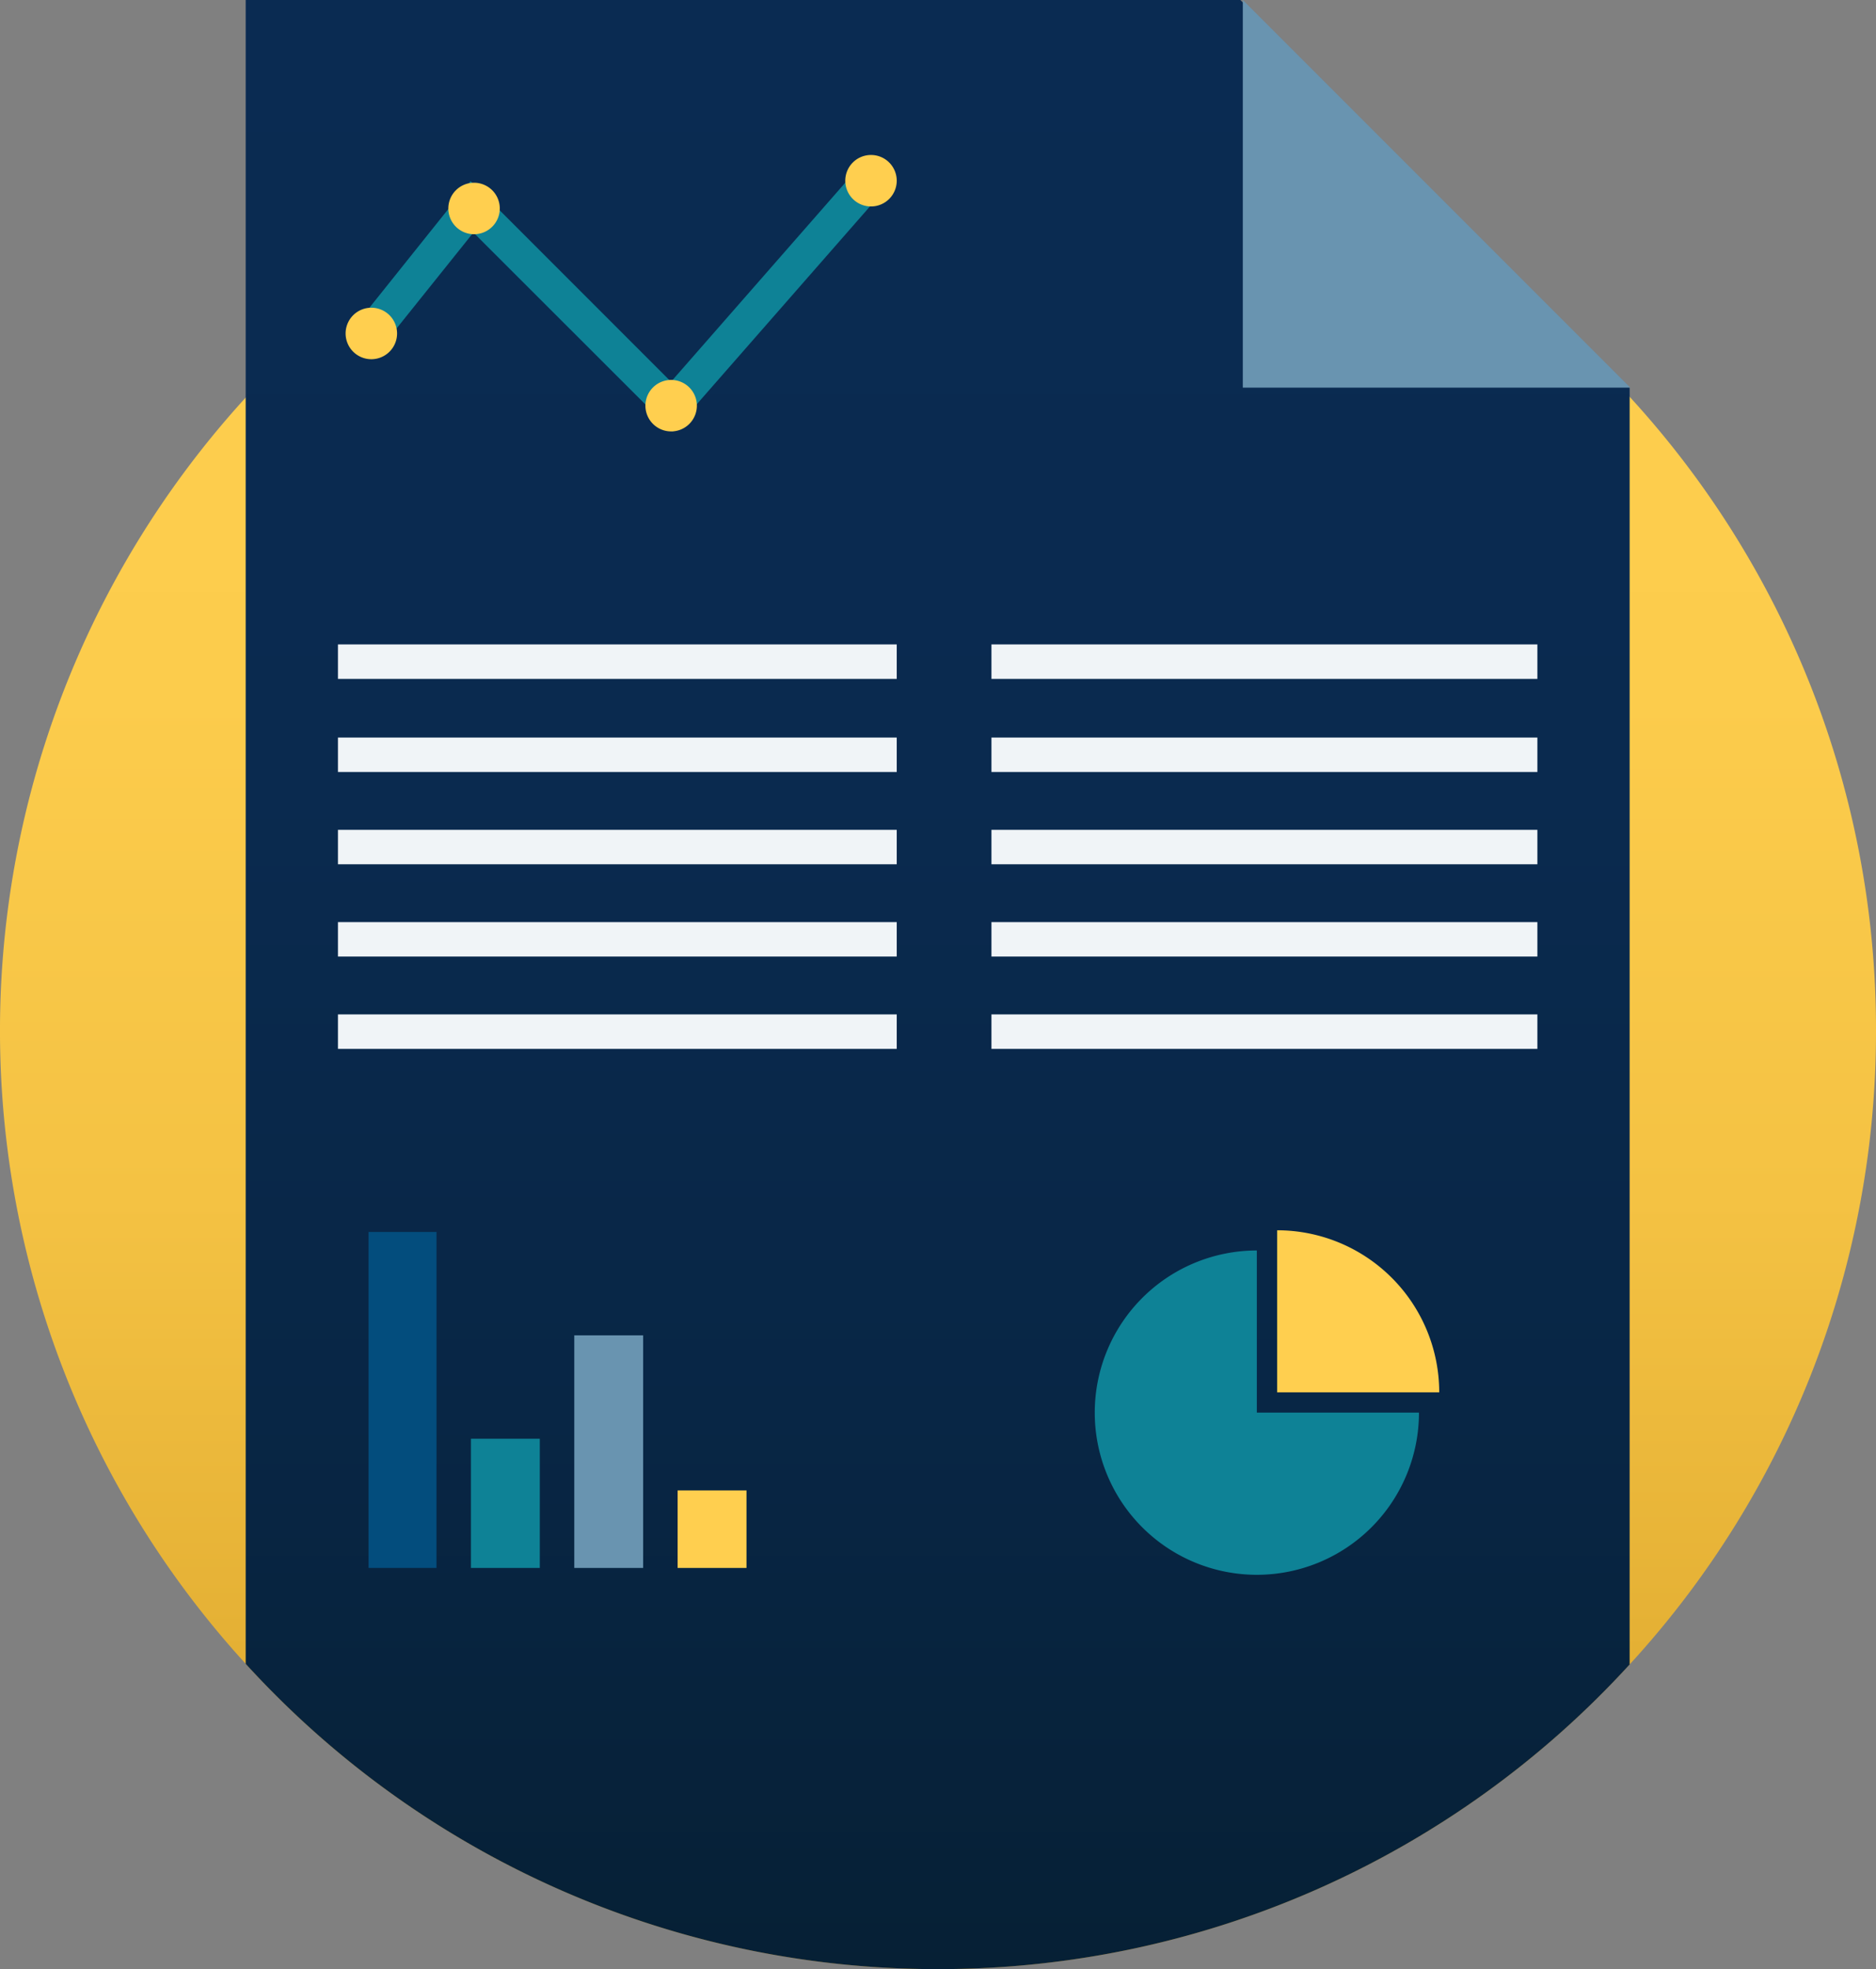 <svg xmlns="http://www.w3.org/2000/svg" xmlns:xlink="http://www.w3.org/1999/xlink" width="480.5" height="504.17" viewBox="0 0 480.5 504.17"><rect x="0" y="0" width="480.5" height="504.17" fill="#808080" stroke="none"/><defs><linearGradient id="a" x1="240.25" y1="1.84" x2="240.25" y2="482.46" gradientTransform="matrix(1, 0, 0, -1, 0, 506)" gradientUnits="userSpaceOnUse"><stop offset="0" stop-color="#d69f25"></stop><stop offset="0.18" stop-color="#e5b135"></stop><stop offset="0.41" stop-color="#f4c243"></stop><stop offset="0.68" stop-color="#fccc4c"></stop><stop offset="1" stop-color="#ffcf4f"></stop></linearGradient><linearGradient id="b" x1="240.16" y1="1.83" x2="240.16" y2="506" gradientTransform="matrix(1, 0, 0, -1, 0, 506)" gradientUnits="userSpaceOnUse"><stop offset="0" stop-color="#062035"></stop><stop offset="0.28" stop-color="#082645"></stop><stop offset="0.6" stop-color="#0a2a4f"></stop><stop offset="1" stop-color="#0a2b52"></stop></linearGradient></defs><path d="M480.5,263.88a239.39,239.39,0,0,1-62.84,162,3.45,3.45,0,0,0-.26.28,239.6,239.6,0,0,1-176.62,78h-.88A239.6,239.6,0,0,1,64.77,428c-.62-.66-1.24-1.32-1.84-2a240.23,240.23,0,0,1,0-324.2l1.84-2A241.5,241.5,0,0,1,105.9,64.68q5.25-3.54,10.69-6.82,4.83-2.91,9.81-5.59l1.34-.71A240,240,0,0,1,415.22,99.25c.73.78,1.46,1.56,2.18,2.35l.26.28A239.39,239.39,0,0,1,480.5,263.88Z" transform="translate(0)" fill="url(#a)"></path><path d="M417.4,99.25V426.17a239.63,239.63,0,0,1-176.63,78h-.87A239.57,239.57,0,0,1,64.77,428c-.62-.66-1.24-1.32-1.84-2V0H317.7l.62.62Z" transform="translate(0)" fill="url(#b)"></path><rect x="94.4" y="315.43" width="17.4" height="86.02" fill="#034d7d"></rect><path d="M417.57,99.25H318.32V0ZM147.09,341.9h17.64v59.55H147.09Z" transform="translate(0)" fill="#6994b0"></path><path d="M120.62,368.37h17.64v33.08H120.62ZM172.3,110.54l-51.05-51L98.71,87.67l-6.83-5.46,28.65-35.82,51.34,51.35,47.36-54.08,6.59,5.77ZM363.44,361.68a41.52,41.52,0,1,1-41.53-41.51h0v41.51Z" transform="translate(0)" fill="#0e8296"></path><path d="M173.56,381.6H191.2v19.85H173.56ZM95.11,78.79a6.59,6.59,0,1,1-6.59,6.59A6.59,6.59,0,0,1,95.11,78.79Zm26.31-32a6.59,6.59,0,1,1-6.59,6.59A6.59,6.59,0,0,1,121.42,46.79ZM171.9,97.28a6.59,6.59,0,1,1-6.59,6.59A6.59,6.59,0,0,1,171.9,97.28Zm51.19-57.6a6.59,6.59,0,1,1-6.59,6.59A6.59,6.59,0,0,1,223.09,39.68ZM368.63,356.49H327.11V315A41.52,41.52,0,0,1,368.63,356.49Z" transform="translate(0)" fill="#ffcf4f"></path><path d="M86.56,165H229.68v8.82H86.56Zm0,23.84H229.68v8.82H86.56Zm0,23.63H229.68v8.82H86.56Zm0,23.63H229.68v8.82H86.56Zm0,23.63H229.68v8.82H86.56ZM253.94,165H393.77v8.82H253.94Zm0,23.84H393.77v8.82H253.94Zm0,23.63H393.77v8.82H253.94Zm0,23.63H393.77v8.82H253.94Zm0,23.63H393.77v8.82H253.94Z" transform="translate(0)" fill="#f0f4f7"></path></svg>